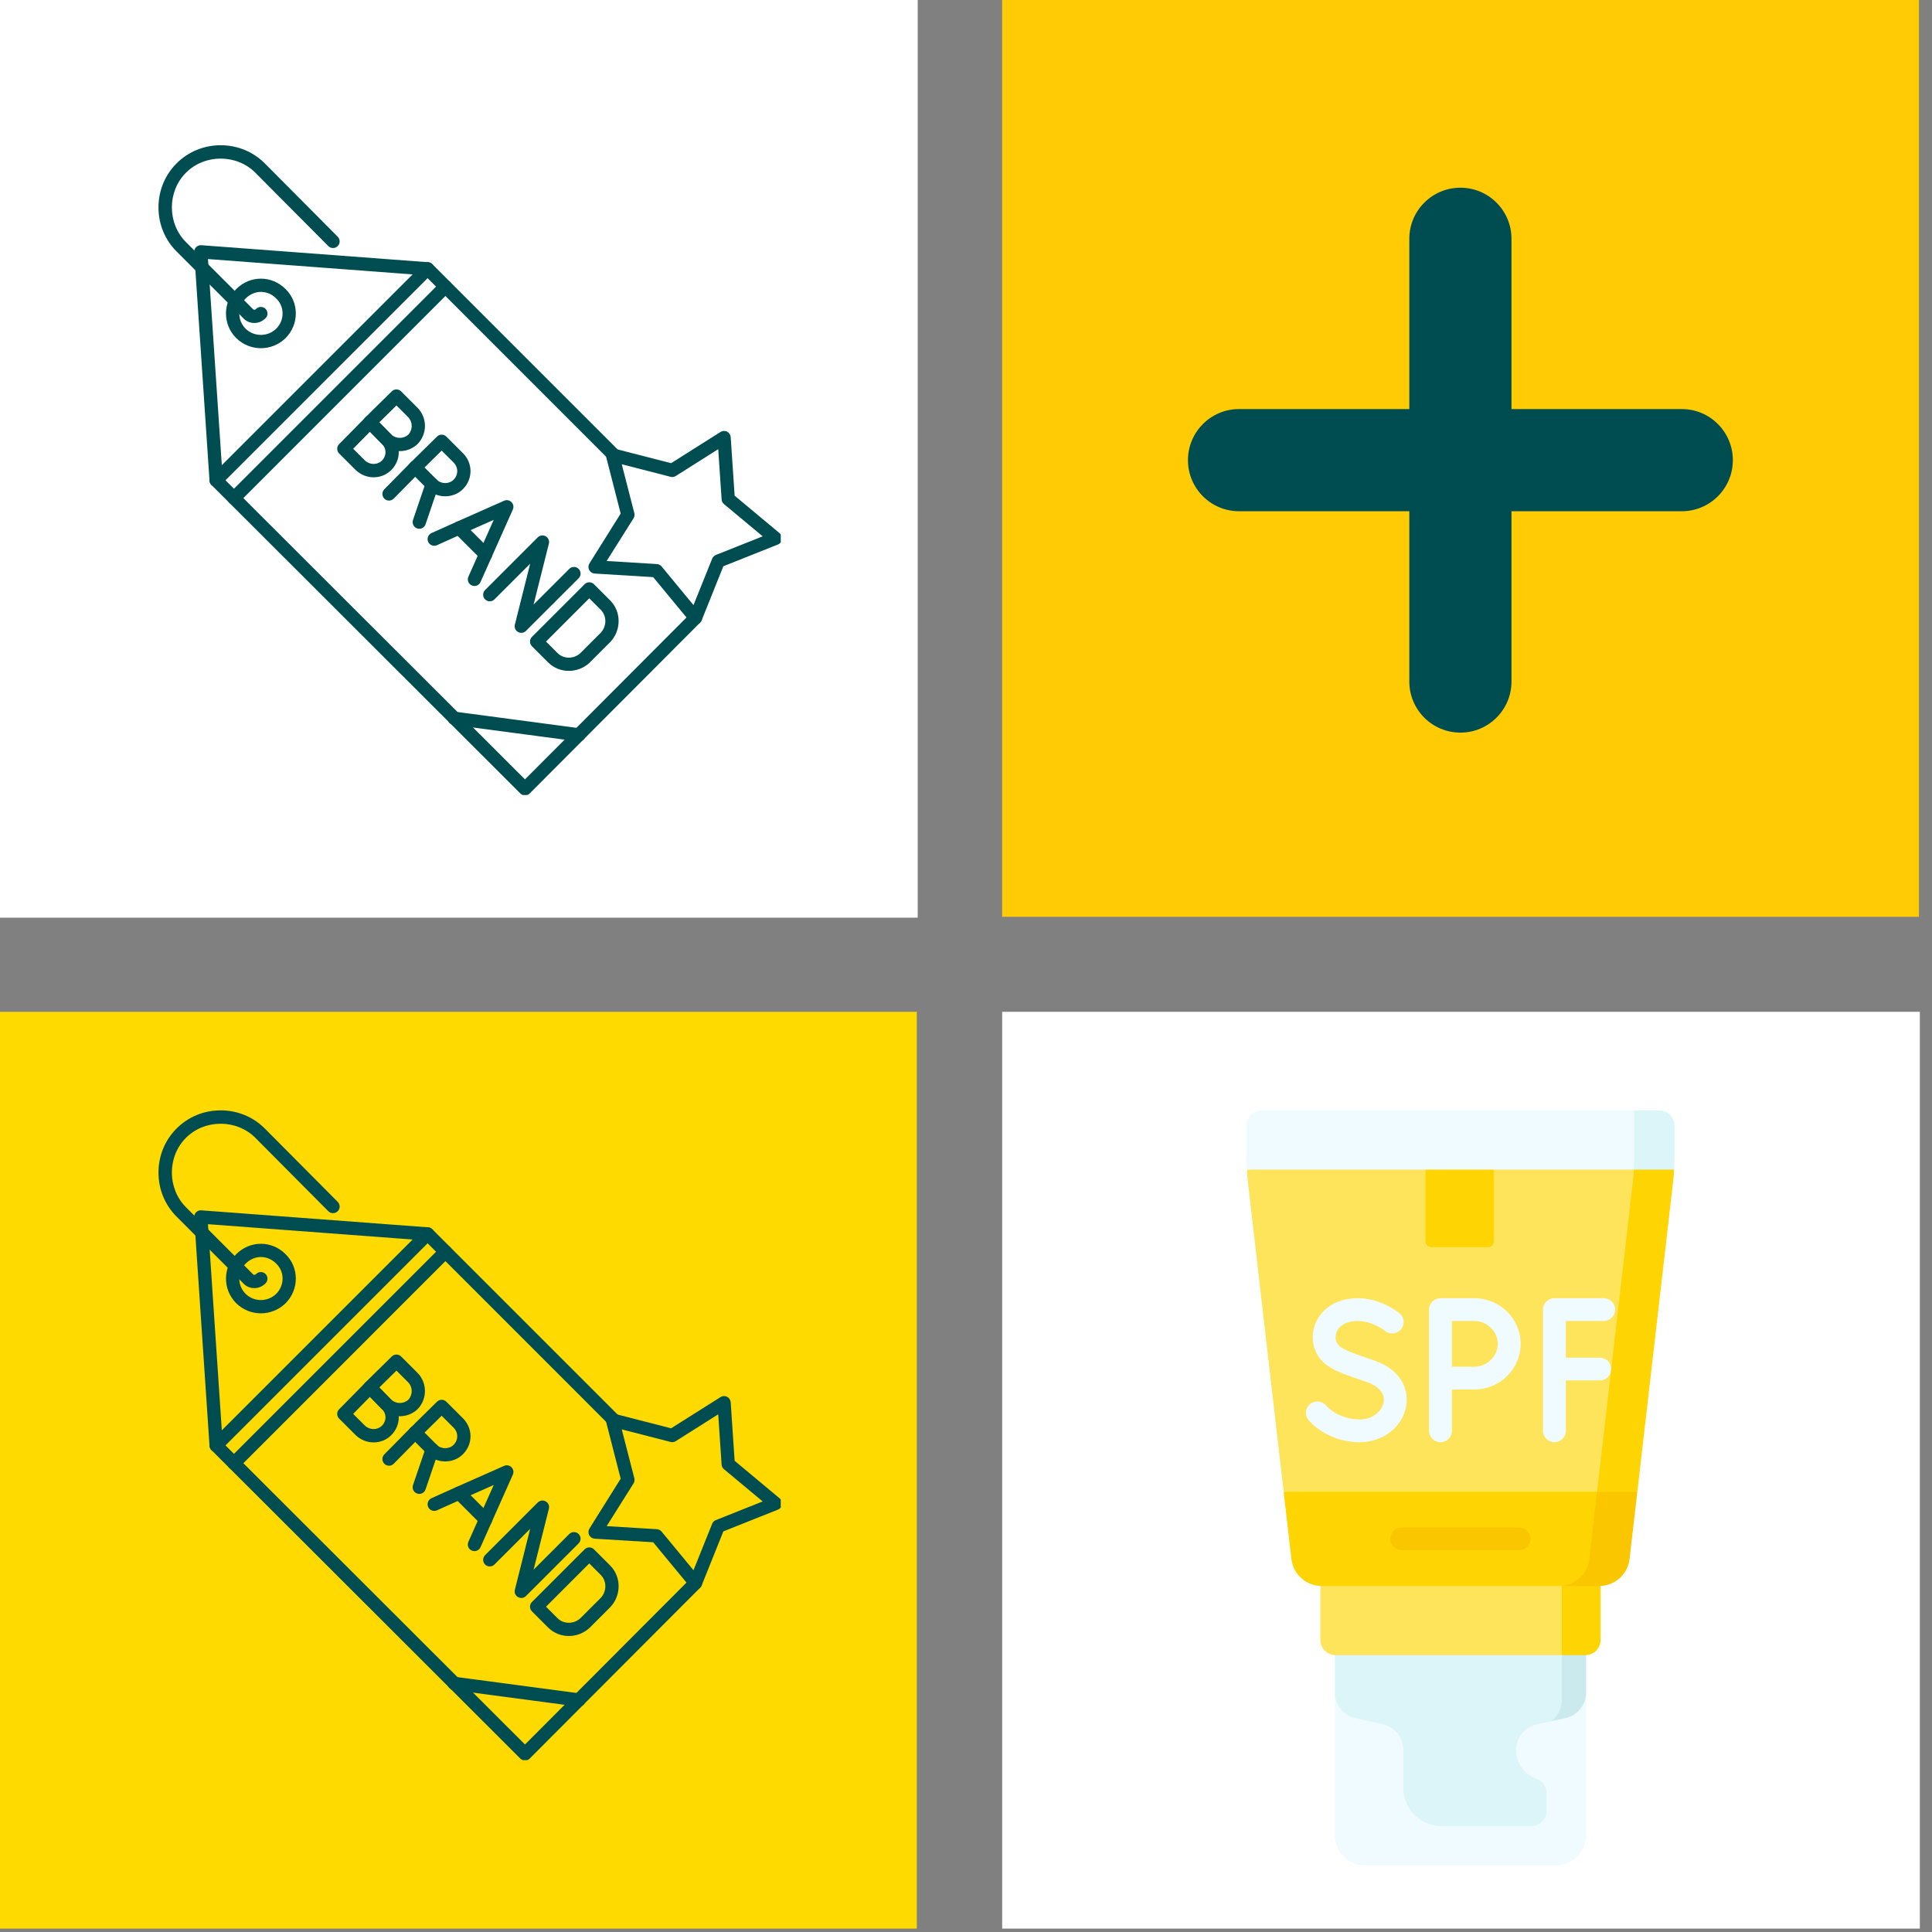 <svg xmlns="http://www.w3.org/2000/svg" xmlns:xlink="http://www.w3.org/1999/xlink" width="567" zoomAndPan="magnify" viewBox="0 0 425.25 425.25" height="567" preserveAspectRatio="xMidYMid meet" version="1.0"><rect x="0" y="0" width="425.25" height="425.25" fill="#808080" stroke="none"/><defs><clipPath id="dad2f5630f"><path d="M 0 0 L 201.992 0 L 201.992 201.992 L 0 201.992 Z M 0 0 " clip-rule="nonzero"/></clipPath><clipPath id="818ae18272"><path d="M 220.586 222.707 L 422.574 222.707 L 422.574 424.5 L 220.586 424.5 Z M 220.586 222.707 " clip-rule="nonzero"/></clipPath><clipPath id="15cd265c4f"><path d="M 0 222.707 L 201.992 222.707 L 201.992 424.5 L 0 424.5 Z M 0 222.707 " clip-rule="nonzero"/></clipPath><clipPath id="4da2fe72da"><path d="M 220.586 0 L 422.574 0 L 422.574 201.992 L 220.586 201.992 Z M 220.586 0 " clip-rule="nonzero"/></clipPath><clipPath id="4071483141"><path d="M 46 57.445 L 154.672 57.445 L 154.672 174.984 L 46 174.984 Z M 46 57.445 " clip-rule="nonzero"/></clipPath><clipPath id="b1852bbbf6"><path d="M 34.824 31.969 L 75 31.969 L 75 72 L 34.824 72 Z M 34.824 31.969 " clip-rule="nonzero"/></clipPath><clipPath id="6ef2f8085f"><path d="M 129.191 94.711 L 171.848 94.711 L 171.848 137.684 L 129.191 137.684 Z M 129.191 94.711 " clip-rule="nonzero"/></clipPath><clipPath id="4477791ec8"><path d="M 46 270 L 154.672 270 L 154.672 387.418 L 46 387.418 Z M 46 270 " clip-rule="nonzero"/></clipPath><clipPath id="18d119278b"><path d="M 34.824 244.402 L 75 244.402 L 75 284 L 34.824 284 Z M 34.824 244.402 " clip-rule="nonzero"/></clipPath><clipPath id="5d544b30ec"><path d="M 129.191 307.145 L 171.848 307.145 L 171.848 350 L 129.191 350 Z M 129.191 307.145 " clip-rule="nonzero"/></clipPath><clipPath id="024dcef4b1"><path d="M 293 372 L 350 372 L 350 410.629 L 293 410.629 Z M 293 372 " clip-rule="nonzero"/></clipPath><clipPath id="23c02687ad"><path d="M 274.309 254 L 367 254 L 367 329 L 274.309 329 Z M 274.309 254 " clip-rule="nonzero"/></clipPath><clipPath id="0689ead815"><path d="M 274.309 244.402 L 368.656 244.402 L 368.656 258 L 274.309 258 Z M 274.309 244.402 " clip-rule="nonzero"/></clipPath><clipPath id="bdcf434718"><path d="M 351 254 L 368.656 254 L 368.656 329 L 351 329 Z M 351 254 " clip-rule="nonzero"/></clipPath><clipPath id="a0c178b12e"><path d="M 359 244.402 L 368.656 244.402 L 368.656 258 L 359 258 Z M 359 244.402 " clip-rule="nonzero"/></clipPath></defs><g clip-path="url(#dad2f5630f)"><path fill="#ffffff" d="M 0 0 L 201.992 0 L 201.992 201.992 L 0 201.992 Z M 0 0 " fill-opacity="1" fill-rule="nonzero"/></g><g clip-path="url(#818ae18272)"><path fill="#ffffff" d="M 220.586 222.707 L 422.574 222.707 L 422.574 424.699 L 220.586 424.699 Z M 220.586 222.707 " fill-opacity="1" fill-rule="nonzero"/></g><g clip-path="url(#15cd265c4f)"><path fill="#ffda00" d="M 0 222.707 L 201.793 222.707 L 201.793 424.5 L 0 424.5 Z M 0 222.707 " fill-opacity="1" fill-rule="nonzero"/></g><g clip-path="url(#4da2fe72da)"><path fill="#ffcb05" d="M 220.586 0 L 422.379 0 L 422.379 201.793 L 220.586 201.793 Z M 220.586 0 " fill-opacity="1" fill-rule="nonzero"/></g><path fill="#004d51" d="M 370.172 90.039 L 332.691 90.039 L 332.691 52.562 C 332.691 46.352 327.656 41.316 321.445 41.316 C 315.234 41.316 310.203 46.352 310.203 52.562 L 310.203 90.039 L 272.723 90.039 C 266.512 90.039 261.48 95.074 261.48 101.285 C 261.48 107.496 266.512 112.527 272.723 112.527 L 310.203 112.527 L 310.203 150.008 C 310.203 156.219 315.234 161.254 321.445 161.254 C 327.656 161.254 332.691 156.219 332.691 150.008 L 332.691 112.527 L 370.172 112.527 C 376.379 112.527 381.414 107.496 381.414 101.285 C 381.414 95.074 376.379 90.039 370.172 90.039 Z M 370.172 90.039 " fill-opacity="1" fill-rule="nonzero"/><g clip-path="url(#4071483141)"><path fill="#004d51" d="M 115.562 175.074 C 115.18 175.074 114.805 174.918 114.531 174.645 L 46.539 106.742 C 46.266 106.469 46.109 106.094 46.109 105.711 C 46.109 105.328 46.266 104.953 46.539 104.68 L 93.086 58.133 C 93.648 57.566 94.582 57.566 95.148 58.133 L 136.219 99.203 C 136.785 99.77 136.785 100.699 136.219 101.266 C 135.652 101.832 134.719 101.832 134.152 101.266 L 94.117 61.227 L 49.633 105.711 L 115.555 171.551 L 152.031 134.98 C 152.598 134.406 153.531 134.406 154.098 134.98 C 154.672 135.547 154.672 136.477 154.098 137.043 L 116.586 174.645 C 116.32 174.918 115.957 175.074 115.562 175.074 " fill-opacity="1" fill-rule="evenodd"/></g><path fill="#004d51" d="M 47.57 107.172 C 46.812 107.172 46.164 106.578 46.117 105.809 L 42.742 55.523 C 42.715 55.102 42.871 54.684 43.172 54.391 C 43.473 54.09 43.883 53.945 44.312 53.973 L 94.234 57.715 C 95.039 57.777 95.641 58.469 95.586 59.281 C 95.523 60.086 94.828 60.688 94.016 60.637 L 45.773 57.02 L 49.039 105.629 C 49.094 106.43 48.484 107.125 47.68 107.18 C 47.633 107.172 47.598 107.172 47.57 107.172 " fill-opacity="1" fill-rule="evenodd"/><path fill="#004d51" d="M 51.496 111.094 C 51.121 111.094 50.746 110.949 50.465 110.668 C 49.898 110.102 49.898 109.168 50.465 108.602 L 97.008 62.059 C 97.574 61.492 98.508 61.492 99.07 62.059 C 99.637 62.625 99.637 63.555 99.07 64.121 L 52.527 110.668 C 52.242 110.949 51.867 111.094 51.496 111.094 " fill-opacity="1" fill-rule="evenodd"/><path fill="#004d51" d="M 127.43 163.207 C 127.363 163.207 127.301 163.207 127.234 163.199 L 99.766 159.547 C 98.961 159.438 98.406 158.707 98.508 157.906 C 98.617 157.102 99.344 156.547 100.148 156.645 L 127.621 160.297 C 128.422 160.406 128.98 161.137 128.879 161.941 C 128.777 162.68 128.148 163.207 127.43 163.207 " fill-opacity="1" fill-rule="evenodd"/><path fill="#004d51" d="M 57.426 76.641 C 55.484 76.641 53.551 75.914 52.035 74.461 C 52.023 74.453 52.023 74.453 52.016 74.441 C 50.527 72.957 49.723 70.992 49.742 68.922 C 49.762 66.895 50.574 65.008 52.023 63.602 C 55.055 60.578 59.801 60.578 62.832 63.602 C 64.281 65.008 65.094 66.895 65.113 68.922 C 65.129 70.992 64.328 72.957 62.84 74.441 C 62.832 74.453 62.832 74.453 62.82 74.461 C 61.305 75.914 59.371 76.641 57.426 76.641 Z M 54.07 72.363 C 55.957 74.168 58.898 74.168 60.785 72.363 C 61.707 71.43 62.211 70.227 62.199 68.949 C 62.191 67.707 61.688 66.559 60.805 65.699 C 60.797 65.691 60.797 65.691 60.785 65.68 C 58.879 63.773 55.992 63.773 54.086 65.68 C 54.078 65.691 54.078 65.691 54.07 65.699 C 53.176 66.559 52.68 67.715 52.672 68.949 C 52.645 70.219 53.148 71.43 54.07 72.363 Z M 54.07 72.363 " fill-opacity="1" fill-rule="evenodd"/><g clip-path="url(#b1852bbbf6)"><path fill="#004d51" d="M 55.977 71.094 C 55.938 71.094 55.914 71.094 55.875 71.094 C 54.973 71.066 54.141 70.691 53.539 70.027 L 38.871 55.359 C 36.297 52.785 34.883 49.344 34.883 45.656 C 34.883 41.969 36.297 38.531 38.871 35.957 C 41.445 33.383 44.887 31.969 48.574 31.969 C 52.262 31.969 55.703 33.383 58.277 35.957 L 74.34 52.109 C 74.902 52.684 74.902 53.605 74.328 54.172 C 73.754 54.738 72.832 54.738 72.266 54.164 L 56.203 38.012 C 52.07 33.875 45.07 33.875 40.934 38.012 C 36.793 42.152 36.793 49.145 40.934 53.289 L 55.629 67.98 C 55.648 68 55.664 68.02 55.684 68.043 C 55.758 68.129 55.848 68.164 55.957 68.172 C 56.051 68.172 56.223 68.156 56.387 67.98 C 56.953 67.418 57.883 67.418 58.449 67.98 C 59.016 68.547 59.016 69.477 58.449 70.043 C 57.793 70.719 56.887 71.094 55.977 71.094 " fill-opacity="1" fill-rule="evenodd"/></g><path fill="#004d51" d="M 88 99.297 C 86.586 99.297 85.184 98.773 84.078 97.734 C 84.059 97.727 84.051 97.707 84.031 97.688 L 80.379 93.945 C 79.816 93.371 79.832 92.449 80.398 91.883 L 86.238 86.133 C 86.812 85.566 87.727 85.578 88.293 86.145 L 91.945 89.793 C 91.953 89.805 91.961 89.812 91.973 89.82 C 94.055 92.02 94.055 95.469 91.973 97.672 C 91.953 97.688 91.934 97.707 91.918 97.727 C 90.82 98.773 89.414 99.297 88 99.297 Z M 86.102 95.637 C 87.172 96.621 88.824 96.629 89.891 95.645 C 90.875 94.574 90.867 92.914 89.871 91.855 L 87.262 89.246 L 83.492 92.961 L 86.102 95.637 " fill-opacity="1" fill-rule="evenodd"/><path fill="#004d51" d="M 82.242 105.055 C 80.781 105.055 79.395 104.496 78.328 103.492 C 78.316 103.484 78.309 103.473 78.301 103.465 L 74.648 99.816 C 74.082 99.25 74.074 98.328 74.641 97.762 L 80.391 91.922 C 80.664 91.637 81.039 91.48 81.43 91.48 C 81.824 91.48 82.195 91.637 82.473 91.922 L 86.102 95.645 C 87.152 96.648 87.746 98 87.773 99.449 C 87.793 100.945 87.207 102.379 86.113 103.465 C 85.09 104.488 83.711 105.055 82.242 105.055 Z M 80.344 101.375 C 81.402 102.359 83.062 102.371 84.051 101.395 C 84.578 100.863 84.863 100.188 84.852 99.488 C 84.844 98.82 84.57 98.207 84.078 97.742 C 84.059 97.734 84.051 97.715 84.031 97.695 L 81.422 95.023 L 77.734 98.773 L 80.344 101.375 " fill-opacity="1" fill-rule="evenodd"/><path fill="#004d51" d="M 97.996 109.242 C 96.57 109.242 95.148 108.715 94.09 107.652 L 90.348 103.91 C 90.074 103.641 89.918 103.266 89.918 102.871 C 89.918 102.48 90.074 102.113 90.355 101.84 L 96.195 96.09 C 96.773 95.523 97.684 95.535 98.25 96.102 L 101.902 99.75 C 104.117 101.969 104.117 105.438 101.902 107.652 C 100.844 108.715 99.418 109.242 97.996 109.242 Z M 93.449 102.891 L 96.152 105.594 C 97.137 106.578 98.852 106.578 99.84 105.594 C 100.359 105.07 100.641 104.406 100.641 103.703 C 100.641 103 100.359 102.332 99.84 101.812 L 97.211 99.184 L 93.449 102.891 " fill-opacity="1" fill-rule="evenodd"/><path fill="#004d51" d="M 85.629 110.184 C 85.254 110.184 84.891 110.047 84.605 109.762 C 84.031 109.199 84.023 108.273 84.586 107.699 L 90.336 101.859 C 90.902 101.285 91.824 101.273 92.398 101.84 C 92.977 102.406 92.984 103.328 92.418 103.902 L 86.668 109.742 C 86.387 110.035 86.004 110.184 85.629 110.184 " fill-opacity="1" fill-rule="evenodd"/><path fill="#004d51" d="M 92.293 116.387 C 92.137 116.387 91.973 116.363 91.816 116.309 C 91.051 116.051 90.648 115.223 90.902 114.453 L 93.734 106.148 C 93.988 105.383 94.82 104.98 95.586 105.234 C 96.352 105.492 96.754 106.32 96.496 107.09 L 93.668 115.395 C 93.469 116.004 92.902 116.387 92.293 116.387 " fill-opacity="1" fill-rule="evenodd"/><path fill="#004d51" d="M 104.43 128.984 C 104.227 128.984 104.027 128.945 103.836 128.855 C 103.098 128.527 102.77 127.66 103.098 126.93 L 108.672 114.426 L 101.645 117.539 L 96.18 120.004 C 95.438 120.332 94.582 120.004 94.246 119.273 C 93.914 118.535 94.246 117.676 94.973 117.336 L 100.449 114.875 L 110.953 110.219 C 111.504 109.973 112.148 110.09 112.578 110.52 C 113.008 110.949 113.129 111.598 112.883 112.145 L 105.762 128.117 C 105.523 128.664 104.984 128.984 104.43 128.984 " fill-opacity="1" fill-rule="evenodd"/><path fill="#004d51" d="M 106.895 123.508 C 106.52 123.508 106.145 123.359 105.863 123.078 L 100.02 117.238 C 99.457 116.672 99.457 115.742 100.02 115.176 C 100.586 114.609 101.516 114.609 102.082 115.176 L 107.926 121.016 C 108.492 121.582 108.492 122.512 107.926 123.078 C 107.641 123.359 107.266 123.508 106.895 123.508 " fill-opacity="1" fill-rule="evenodd"/><path fill="#004d51" d="M 114.742 139.297 C 114.496 139.297 114.25 139.23 114.023 139.105 C 113.445 138.785 113.164 138.117 113.328 137.48 L 116.695 124.074 L 108.836 131.93 C 108.273 132.496 107.34 132.496 106.773 131.93 C 106.207 131.363 106.207 130.434 106.773 129.867 L 118.363 118.277 C 118.832 117.812 119.543 117.711 120.117 118.039 C 120.691 118.359 120.977 119.027 120.812 119.664 L 117.445 133.07 L 125.301 125.215 C 125.867 124.648 126.797 124.648 127.363 125.215 C 127.93 125.781 127.93 126.711 127.363 127.277 L 115.773 138.867 C 115.492 139.148 115.117 139.297 114.742 139.297 " fill-opacity="1" fill-rule="evenodd"/><path fill="#004d51" d="M 125.203 147.664 C 123.539 147.664 121.891 147.047 120.648 145.805 L 117.086 142.242 C 116.523 141.68 116.523 140.746 117.086 140.18 L 128.68 128.59 C 129.246 128.023 130.176 128.023 130.742 128.59 L 134.301 132.152 C 136.773 134.625 136.785 138.73 134.328 141.312 C 134.32 141.32 134.309 141.332 134.301 141.34 L 129.828 145.812 C 129.82 145.82 129.812 145.828 129.801 145.84 C 128.523 147.055 126.852 147.664 125.203 147.664 Z M 120.184 141.215 L 122.711 143.742 C 124.07 145.102 126.332 145.09 127.773 143.73 L 132.219 139.285 C 133.578 137.844 133.59 135.582 132.23 134.223 L 129.699 131.691 L 120.184 141.215 " fill-opacity="1" fill-rule="evenodd"/><g clip-path="url(#6ef2f8085f)"><path fill="#004d51" d="M 153.074 137.473 C 152.645 137.473 152.223 137.281 151.953 136.941 L 143.773 127.031 L 130.895 126.246 C 130.387 126.219 129.918 125.918 129.684 125.449 C 129.445 124.996 129.473 124.445 129.746 124.008 L 136.617 113.039 L 133.406 100.508 C 133.277 100.008 133.426 99.477 133.789 99.113 C 134.152 98.746 134.684 98.602 135.188 98.73 L 147.715 101.949 L 158.594 95.078 C 159.035 94.805 159.582 94.777 160.035 95.016 C 160.492 95.25 160.797 95.707 160.832 96.219 L 161.699 109.105 L 171.617 117.375 C 172.012 117.703 172.203 118.215 172.129 118.727 C 172.047 119.234 171.711 119.664 171.227 119.848 L 159.215 124.637 L 154.434 136.559 C 154.242 137.031 153.812 137.379 153.301 137.453 C 153.219 137.461 153.148 137.473 153.074 137.473 Z M 133.531 123.48 L 144.586 124.156 C 144.988 124.184 145.363 124.375 145.625 124.684 L 152.645 133.191 L 156.754 122.969 C 156.898 122.594 157.199 122.301 157.562 122.156 L 167.875 118.051 L 159.352 110.949 C 159.043 110.691 158.859 110.32 158.832 109.926 L 158.086 98.867 L 148.746 104.77 C 148.41 104.988 147.992 105.055 147.609 104.953 L 136.855 102.188 L 139.621 112.938 C 139.723 113.324 139.656 113.742 139.449 114.078 L 133.531 123.48 " fill-opacity="1" fill-rule="evenodd"/></g><g clip-path="url(#4477791ec8)"><path fill="#004d51" d="M 115.562 387.504 C 115.18 387.504 114.805 387.352 114.531 387.078 L 46.539 319.176 C 46.266 318.902 46.109 318.527 46.109 318.145 C 46.109 317.762 46.266 317.387 46.539 317.113 L 93.086 270.566 C 93.648 270 94.582 270 95.148 270.566 L 136.219 311.637 C 136.785 312.203 136.785 313.133 136.219 313.699 C 135.652 314.266 134.719 314.266 134.152 313.699 L 94.117 273.66 L 49.633 318.145 L 115.555 383.98 L 152.031 347.41 C 152.598 346.84 153.531 346.84 154.098 347.41 C 154.672 347.98 154.672 348.91 154.098 349.477 L 116.586 387.078 C 116.32 387.352 115.957 387.504 115.562 387.504 " fill-opacity="1" fill-rule="evenodd"/></g><path fill="#004d51" d="M 47.57 319.605 C 46.812 319.605 46.164 319.012 46.117 318.242 L 42.742 267.957 C 42.715 267.535 42.871 267.117 43.172 266.824 C 43.473 266.523 43.883 266.379 44.312 266.406 L 94.234 270.145 C 95.039 270.211 95.641 270.902 95.586 271.715 C 95.523 272.52 94.828 273.121 94.016 273.066 L 45.773 269.453 L 49.039 318.062 C 49.094 318.863 48.484 319.559 47.68 319.613 C 47.633 319.605 47.598 319.605 47.57 319.605 " fill-opacity="1" fill-rule="evenodd"/><path fill="#004d51" d="M 51.496 323.527 C 51.121 323.527 50.746 323.383 50.465 323.102 C 49.898 322.535 49.898 321.602 50.465 321.035 L 97.008 274.492 C 97.574 273.926 98.508 273.926 99.07 274.492 C 99.637 275.059 99.637 275.988 99.07 276.555 L 52.527 323.102 C 52.242 323.383 51.867 323.527 51.496 323.527 " fill-opacity="1" fill-rule="evenodd"/><path fill="#004d51" d="M 127.43 375.641 C 127.363 375.641 127.301 375.641 127.234 375.633 L 99.766 371.98 C 98.961 371.871 98.406 371.141 98.508 370.34 C 98.617 369.535 99.344 368.98 100.148 369.078 L 127.621 372.73 C 128.422 372.84 128.98 373.57 128.879 374.371 C 128.777 375.109 128.148 375.641 127.43 375.641 " fill-opacity="1" fill-rule="evenodd"/><path fill="#004d51" d="M 57.426 289.074 C 55.484 289.074 53.551 288.348 52.035 286.895 C 52.023 286.887 52.023 286.887 52.016 286.875 C 50.527 285.387 49.723 283.426 49.742 281.355 C 49.762 279.328 50.574 277.441 52.023 276.031 C 55.055 273.012 59.801 273.012 62.832 276.031 C 64.281 277.441 65.094 279.328 65.113 281.355 C 65.129 283.426 64.328 285.387 62.84 286.875 C 62.832 286.887 62.832 286.887 62.82 286.895 C 61.305 288.348 59.371 289.074 57.426 289.074 Z M 54.07 284.797 C 55.957 286.602 58.898 286.602 60.785 284.797 C 61.707 283.863 62.211 282.66 62.199 281.383 C 62.191 280.141 61.688 278.992 60.805 278.133 C 60.797 278.125 60.797 278.125 60.785 278.113 C 58.879 276.207 55.992 276.207 54.086 278.113 C 54.078 278.125 54.078 278.125 54.07 278.133 C 53.176 278.992 52.68 280.148 52.672 281.383 C 52.645 282.652 53.148 283.863 54.07 284.797 Z M 54.07 284.797 " fill-opacity="1" fill-rule="evenodd"/><g clip-path="url(#18d119278b)"><path fill="#004d51" d="M 55.977 283.527 C 55.938 283.527 55.914 283.527 55.875 283.527 C 54.973 283.5 54.141 283.125 53.539 282.461 L 38.871 267.793 C 36.297 265.219 34.883 261.777 34.883 258.09 C 34.883 254.402 36.297 250.965 38.871 248.391 C 41.445 245.816 44.887 244.402 48.574 244.402 C 52.262 244.402 55.703 245.816 58.277 248.391 L 74.34 264.543 C 74.902 265.117 74.902 266.039 74.328 266.605 C 73.754 267.172 72.832 267.172 72.266 266.598 L 56.203 250.441 C 52.07 246.309 45.07 246.309 40.934 250.441 C 36.793 254.586 36.793 261.578 40.934 265.723 L 55.629 280.414 C 55.648 280.434 55.664 280.449 55.684 280.477 C 55.758 280.562 55.848 280.598 55.957 280.605 C 56.051 280.605 56.223 280.586 56.387 280.414 C 56.953 279.848 57.883 279.848 58.449 280.414 C 59.016 280.98 59.016 281.91 58.449 282.477 C 57.793 283.152 56.887 283.527 55.977 283.527 " fill-opacity="1" fill-rule="evenodd"/></g><path fill="#004d51" d="M 88 311.727 C 86.586 311.727 85.184 311.207 84.078 310.168 C 84.059 310.16 84.051 310.141 84.031 310.121 L 80.379 306.379 C 79.816 305.805 79.832 304.883 80.398 304.316 L 86.238 298.566 C 86.812 298 87.727 298.012 88.293 298.578 L 91.945 302.227 C 91.953 302.238 91.961 302.246 91.973 302.254 C 94.055 304.453 94.055 307.902 91.973 310.102 C 91.953 310.121 91.934 310.141 91.918 310.16 C 90.82 311.207 89.414 311.727 88 311.727 Z M 86.102 308.066 C 87.172 309.055 88.824 309.062 89.891 308.078 C 90.875 307.008 90.867 305.348 89.871 304.289 L 87.262 301.68 L 83.492 305.395 L 86.102 308.066 " fill-opacity="1" fill-rule="evenodd"/><path fill="#004d51" d="M 82.242 317.484 C 80.781 317.484 79.395 316.93 78.328 315.926 C 78.316 315.914 78.309 315.906 78.301 315.898 L 74.648 312.25 C 74.082 311.684 74.074 310.762 74.641 310.195 L 80.391 304.352 C 80.664 304.07 81.039 303.914 81.43 303.914 C 81.824 303.914 82.195 304.07 82.473 304.352 L 86.102 308.078 C 87.152 309.082 87.746 310.434 87.773 311.883 C 87.793 313.379 87.207 314.812 86.113 315.898 C 85.09 316.922 83.711 317.484 82.242 317.484 Z M 80.344 313.809 C 81.402 314.793 83.062 314.805 84.051 313.824 C 84.578 313.297 84.863 312.621 84.852 311.922 C 84.844 311.254 84.57 310.641 84.078 310.176 C 84.059 310.168 84.051 310.148 84.031 310.129 L 81.422 307.457 L 77.734 311.207 L 80.344 313.809 " fill-opacity="1" fill-rule="evenodd"/><path fill="#004d51" d="M 97.996 321.676 C 96.57 321.676 95.148 321.145 94.09 320.086 L 90.348 316.344 C 90.074 316.07 89.918 315.699 89.918 315.305 C 89.918 314.914 90.074 314.547 90.355 314.273 L 96.195 308.523 C 96.773 307.957 97.684 307.969 98.25 308.535 L 101.902 312.184 C 104.117 314.402 104.117 317.871 101.902 320.086 C 100.844 321.145 99.418 321.676 97.996 321.676 Z M 93.449 315.324 L 96.152 318.023 C 97.137 319.012 98.852 319.012 99.84 318.023 C 100.359 317.504 100.641 316.84 100.641 316.137 C 100.641 315.434 100.359 314.766 99.84 314.246 L 97.211 311.617 L 93.449 315.324 " fill-opacity="1" fill-rule="evenodd"/><path fill="#004d51" d="M 85.629 322.617 C 85.254 322.617 84.891 322.48 84.605 322.195 C 84.031 321.629 84.023 320.707 84.586 320.133 L 90.336 314.293 C 90.902 313.719 91.824 313.707 92.398 314.273 C 92.977 314.84 92.984 315.762 92.418 316.336 L 86.668 322.176 C 86.387 322.469 86.004 322.617 85.629 322.617 " fill-opacity="1" fill-rule="evenodd"/><path fill="#004d51" d="M 92.293 328.82 C 92.137 328.82 91.973 328.793 91.816 328.738 C 91.051 328.484 90.648 327.652 90.902 326.887 L 93.734 318.582 C 93.988 317.812 94.82 317.414 95.586 317.668 C 96.352 317.926 96.754 318.754 96.496 319.523 L 93.668 327.828 C 93.469 328.438 92.902 328.82 92.293 328.82 " fill-opacity="1" fill-rule="evenodd"/><path fill="#004d51" d="M 104.43 341.418 C 104.227 341.418 104.027 341.379 103.836 341.289 C 103.098 340.961 102.77 340.094 103.098 339.363 L 108.672 326.859 L 101.645 329.973 L 96.18 332.438 C 95.438 332.766 94.582 332.438 94.246 331.707 C 93.914 330.965 94.246 330.109 94.973 329.77 L 100.449 327.305 L 110.953 322.652 C 111.504 322.406 112.148 322.523 112.578 322.953 C 113.008 323.383 113.129 324.031 112.883 324.578 L 105.762 340.551 C 105.523 341.098 104.984 341.418 104.43 341.418 " fill-opacity="1" fill-rule="evenodd"/><path fill="#004d51" d="M 106.895 335.941 C 106.52 335.941 106.145 335.793 105.863 335.512 L 100.02 329.668 C 99.457 329.105 99.457 328.176 100.02 327.609 C 100.586 327.043 101.516 327.043 102.082 327.609 L 107.926 333.449 C 108.492 334.016 108.492 334.945 107.926 335.512 C 107.641 335.793 107.266 335.941 106.895 335.941 " fill-opacity="1" fill-rule="evenodd"/><path fill="#004d51" d="M 114.742 351.73 C 114.496 351.73 114.25 351.664 114.023 351.535 C 113.445 351.219 113.164 350.551 113.328 349.914 L 116.695 336.508 L 108.836 344.363 C 108.273 344.93 107.34 344.93 106.773 344.363 C 106.207 343.797 106.207 342.867 106.773 342.301 L 118.363 330.711 C 118.832 330.246 119.543 330.145 120.117 330.473 C 120.691 330.793 120.977 331.461 120.812 332.098 L 117.445 345.504 L 125.301 337.648 C 125.867 337.082 126.797 337.082 127.363 337.648 C 127.93 338.211 127.93 339.145 127.363 339.711 L 115.773 351.301 C 115.492 351.582 115.117 351.73 114.742 351.73 " fill-opacity="1" fill-rule="evenodd"/><path fill="#004d51" d="M 125.203 360.098 C 123.539 360.098 121.891 359.477 120.648 358.238 L 117.086 354.676 C 116.523 354.113 116.523 353.18 117.086 352.613 L 128.68 341.023 C 129.246 340.457 130.176 340.457 130.742 341.023 L 134.301 344.582 C 136.773 347.059 136.785 351.164 134.328 353.746 C 134.32 353.754 134.309 353.766 134.301 353.773 L 129.828 358.246 C 129.82 358.254 129.812 358.262 129.801 358.273 C 128.523 359.488 126.852 360.098 125.203 360.098 Z M 120.184 353.645 L 122.711 356.176 C 124.07 357.535 126.332 357.523 127.773 356.164 L 132.219 351.719 C 133.578 350.277 133.59 348.016 132.23 346.656 L 129.699 344.125 L 120.184 353.645 " fill-opacity="1" fill-rule="evenodd"/><g clip-path="url(#5d544b30ec)"><path fill="#004d51" d="M 153.074 349.906 C 152.645 349.906 152.223 349.715 151.953 349.375 L 143.773 339.465 L 130.895 338.68 C 130.387 338.652 129.918 338.348 129.684 337.883 C 129.445 337.43 129.473 336.879 129.746 336.441 L 136.617 325.473 L 133.406 312.941 C 133.277 312.441 133.426 311.91 133.789 311.547 C 134.152 311.18 134.684 311.035 135.188 311.164 L 147.715 314.383 L 158.594 307.512 C 159.035 307.238 159.582 307.211 160.035 307.449 C 160.492 307.684 160.797 308.141 160.832 308.652 L 161.699 321.539 L 171.617 329.809 C 172.012 330.137 172.203 330.648 172.129 331.156 C 172.047 331.668 171.711 332.098 171.227 332.281 L 159.215 337.07 L 154.434 348.992 C 154.242 349.465 153.812 349.812 153.301 349.887 C 153.219 349.895 153.148 349.906 153.074 349.906 Z M 133.531 335.914 L 144.586 336.59 C 144.988 336.617 145.363 336.809 145.625 337.117 L 152.645 345.625 L 156.754 335.402 C 156.898 335.027 157.199 334.734 157.562 334.59 L 167.875 330.48 L 159.352 323.383 C 159.043 323.125 158.859 322.754 158.832 322.359 L 158.086 311.301 L 148.746 317.203 C 148.41 317.422 147.992 317.484 147.609 317.387 L 136.855 314.621 L 139.621 325.371 C 139.723 325.754 139.656 326.176 139.449 326.512 L 133.531 335.914 " fill-opacity="1" fill-rule="evenodd"/></g><g clip-path="url(#024dcef4b1)"><path fill="#f0fbff" d="M 342.418 410.629 L 300.512 410.629 C 296.809 410.629 293.809 407.633 293.809 403.938 L 293.809 372.52 L 349.125 372.5 L 349.125 403.938 C 349.125 407.633 346.121 410.629 342.418 410.629 Z M 342.418 410.629 " fill-opacity="1" fill-rule="nonzero"/></g><path fill="#dcf5f8" d="M 348.043 372.5 L 348.043 361.691 L 293.809 361.691 L 293.809 372.52 C 293.809 375.246 295.703 377.602 298.367 378.191 L 304.336 379.516 C 307 380.105 308.895 382.465 308.895 385.188 L 308.895 393.57 C 308.895 398.188 312.648 401.934 317.277 401.934 L 337.055 401.934 C 338.906 401.934 340.41 400.434 340.41 398.586 L 340.41 394.617 C 340.41 393.203 339.484 391.984 338.148 391.508 C 335.559 390.582 333.703 388.113 333.703 385.211 C 333.703 382.477 335.613 380.113 338.289 379.531 L 341.391 378.859 L 344.48 377.574 C 347.156 376.992 348.043 375.234 348.043 372.5 Z M 348.043 372.5 " fill-opacity="1" fill-rule="nonzero"/><path fill="#caeaed" d="M 349.125 361.691 L 349.125 372.5 C 349.125 375.23 347.215 377.598 344.539 378.176 L 341.391 378.859 C 342.852 377.793 343.777 376.07 343.777 374.172 L 343.777 361.691 Z M 349.125 361.691 " fill-opacity="1" fill-rule="nonzero"/><path fill="#fee45a" d="M 290.621 344.312 L 290.621 360.961 C 290.621 362.809 292.125 364.305 293.977 364.305 L 343.777 364.305 L 348.043 362.832 C 349.895 362.832 351.395 361.336 351.395 359.488 L 350.867 344.312 Z M 290.621 344.312 " fill-opacity="1" fill-rule="nonzero"/><path fill="#fed402" d="M 352.309 344.312 L 352.309 360.961 C 352.309 362.809 350.809 364.305 348.957 364.305 L 343.777 364.305 L 343.777 344.312 Z M 352.309 344.312 " fill-opacity="1" fill-rule="nonzero"/><path fill="#fed402" d="M 359.23 328.352 L 358.125 342.488 C 357.738 345.863 355.473 348.598 352.066 348.598 L 344.18 349.086 L 290.914 349.086 C 287.508 349.086 284.641 346.539 284.254 343.164 L 282.543 328.352 L 323.922 324.734 Z M 359.23 328.352 " fill-opacity="1" fill-rule="nonzero"/><path fill="#fac600" d="M 334.375 341.227 L 308.559 341.227 C 307.172 341.227 306.043 340.105 306.043 338.719 C 306.043 337.332 307.172 336.211 308.559 336.211 L 334.375 336.211 C 335.762 336.211 336.887 337.332 336.887 338.719 C 336.887 340.105 335.762 341.227 334.375 341.227 Z M 334.375 341.227 " fill-opacity="1" fill-rule="nonzero"/><g clip-path="url(#23c02687ad)"><path fill="#fee45a" d="M 320.887 254.285 L 274.445 257.445 C 274.5 258.398 274.586 259.352 274.691 260.305 L 282.543 328.352 L 357.625 328.352 L 366.387 257.305 Z M 320.887 254.285 " fill-opacity="1" fill-rule="nonzero"/></g><path fill="#f0fbff" d="M 352.98 290.758 C 354.367 290.758 355.492 289.637 355.492 288.25 C 355.492 286.867 354.367 285.742 352.98 285.742 L 342.137 285.742 C 340.75 285.742 339.625 286.867 339.625 288.25 L 339.625 314.938 C 339.625 316.32 340.75 317.445 342.137 317.445 C 343.527 317.445 344.652 316.32 344.652 314.938 L 344.652 303.848 L 352.117 303.848 C 353.508 303.848 354.633 302.727 354.633 301.34 C 354.633 299.957 353.508 298.832 352.117 298.832 L 344.652 298.832 L 344.652 290.758 Z M 352.98 290.758 " fill-opacity="1" fill-rule="nonzero"/><path fill="#f0fbff" d="M 302.406 299.43 L 302.012 299.293 C 298.312 298.039 296.625 297.465 295.164 296.539 C 294.289 295.984 293.855 295.004 294.004 293.922 C 294.188 292.59 295.199 291.523 296.703 291.07 C 300.922 289.805 304.738 292.848 304.828 292.922 C 305.895 293.805 307.473 293.664 308.363 292.609 C 309.258 291.547 309.121 289.965 308.055 289.074 C 307.816 288.875 302.137 284.199 295.254 286.27 C 291.863 287.285 289.477 289.957 289.023 293.238 C 288.605 296.273 289.922 299.16 292.465 300.773 C 294.434 302.02 296.426 302.695 300.391 304.043 L 300.785 304.18 C 303.496 305.102 304.871 306.715 304.559 308.609 C 304.25 310.461 302.293 312.43 299.273 312.43 C 296.383 312.43 293.598 311.258 291.816 309.297 C 290.883 308.27 289.293 308.191 288.266 309.121 C 287.234 310.051 287.156 311.637 288.09 312.664 C 290.809 315.656 294.988 317.445 299.273 317.445 C 304.438 317.445 308.746 314.074 309.52 309.43 C 310.094 305.961 308.531 301.512 302.406 299.43 Z M 302.406 299.43 " fill-opacity="1" fill-rule="nonzero"/><path fill="#f0fbff" d="M 324.496 285.742 L 317.062 285.742 C 315.672 285.742 314.547 286.863 314.547 288.25 L 314.547 314.938 C 314.547 316.32 315.672 317.445 317.062 317.445 C 318.449 317.445 319.578 316.32 319.578 314.938 L 319.578 305.844 L 324.496 305.844 C 330.125 305.844 334.707 301.328 334.707 295.781 C 334.707 290.246 330.125 285.742 324.496 285.742 Z M 324.496 300.824 L 319.578 300.824 L 319.578 290.758 L 324.496 290.758 C 327.305 290.758 329.68 293.059 329.68 295.781 C 329.68 298.516 327.305 300.824 324.496 300.824 Z M 324.496 300.824 " fill-opacity="1" fill-rule="nonzero"/><path fill="#fed402" d="M 327.5 274.504 L 315.098 274.504 C 314.355 274.504 313.754 273.902 313.754 273.164 L 313.754 257.445 L 320.887 254.285 L 328.84 257.445 L 328.84 273.164 C 328.84 273.902 328.242 274.504 327.5 274.504 Z M 327.5 274.504 " fill-opacity="1" fill-rule="nonzero"/><g clip-path="url(#0689ead815)"><path fill="#f0fbff" d="M 368.062 248.621 L 367.383 254.566 C 367.383 255.527 367.355 256.484 367.301 257.445 L 274.445 257.445 C 274.391 256.484 274.363 255.527 274.363 254.566 L 274.363 247.746 C 274.363 245.898 275.867 244.402 277.715 244.402 L 359.711 244.402 L 364.707 245.277 C 366.559 245.277 368.062 246.773 368.062 248.621 Z M 368.062 248.621 " fill-opacity="1" fill-rule="nonzero"/></g><path fill="#fac600" d="M 360.391 328.352 L 358.68 343.164 C 358.289 346.539 355.426 349.086 352.016 349.086 L 343.16 349.086 C 346.566 349.086 349.434 346.539 349.82 343.164 L 351.531 328.352 L 356.359 325.965 Z M 360.391 328.352 " fill-opacity="1" fill-rule="nonzero"/><g clip-path="url(#bdcf434718)"><path fill="#fed402" d="M 368.484 257.445 C 368.43 258.398 368.348 259.352 368.242 260.305 L 360.391 328.352 L 351.531 328.352 L 359.383 260.305 C 359.492 259.352 359.574 258.398 359.629 257.445 L 363.988 254.285 Z M 368.484 257.445 " fill-opacity="1" fill-rule="nonzero"/></g><g clip-path="url(#a0c178b12e)"><path fill="#dcf5f8" d="M 368.57 247.746 L 368.57 254.566 C 368.57 255.527 368.543 256.484 368.484 257.445 L 359.629 257.445 C 359.684 256.484 359.711 255.527 359.711 254.566 L 359.711 244.402 L 365.215 244.402 C 367.066 244.402 368.57 245.898 368.57 247.746 Z M 368.57 247.746 " fill-opacity="1" fill-rule="nonzero"/></g></svg>